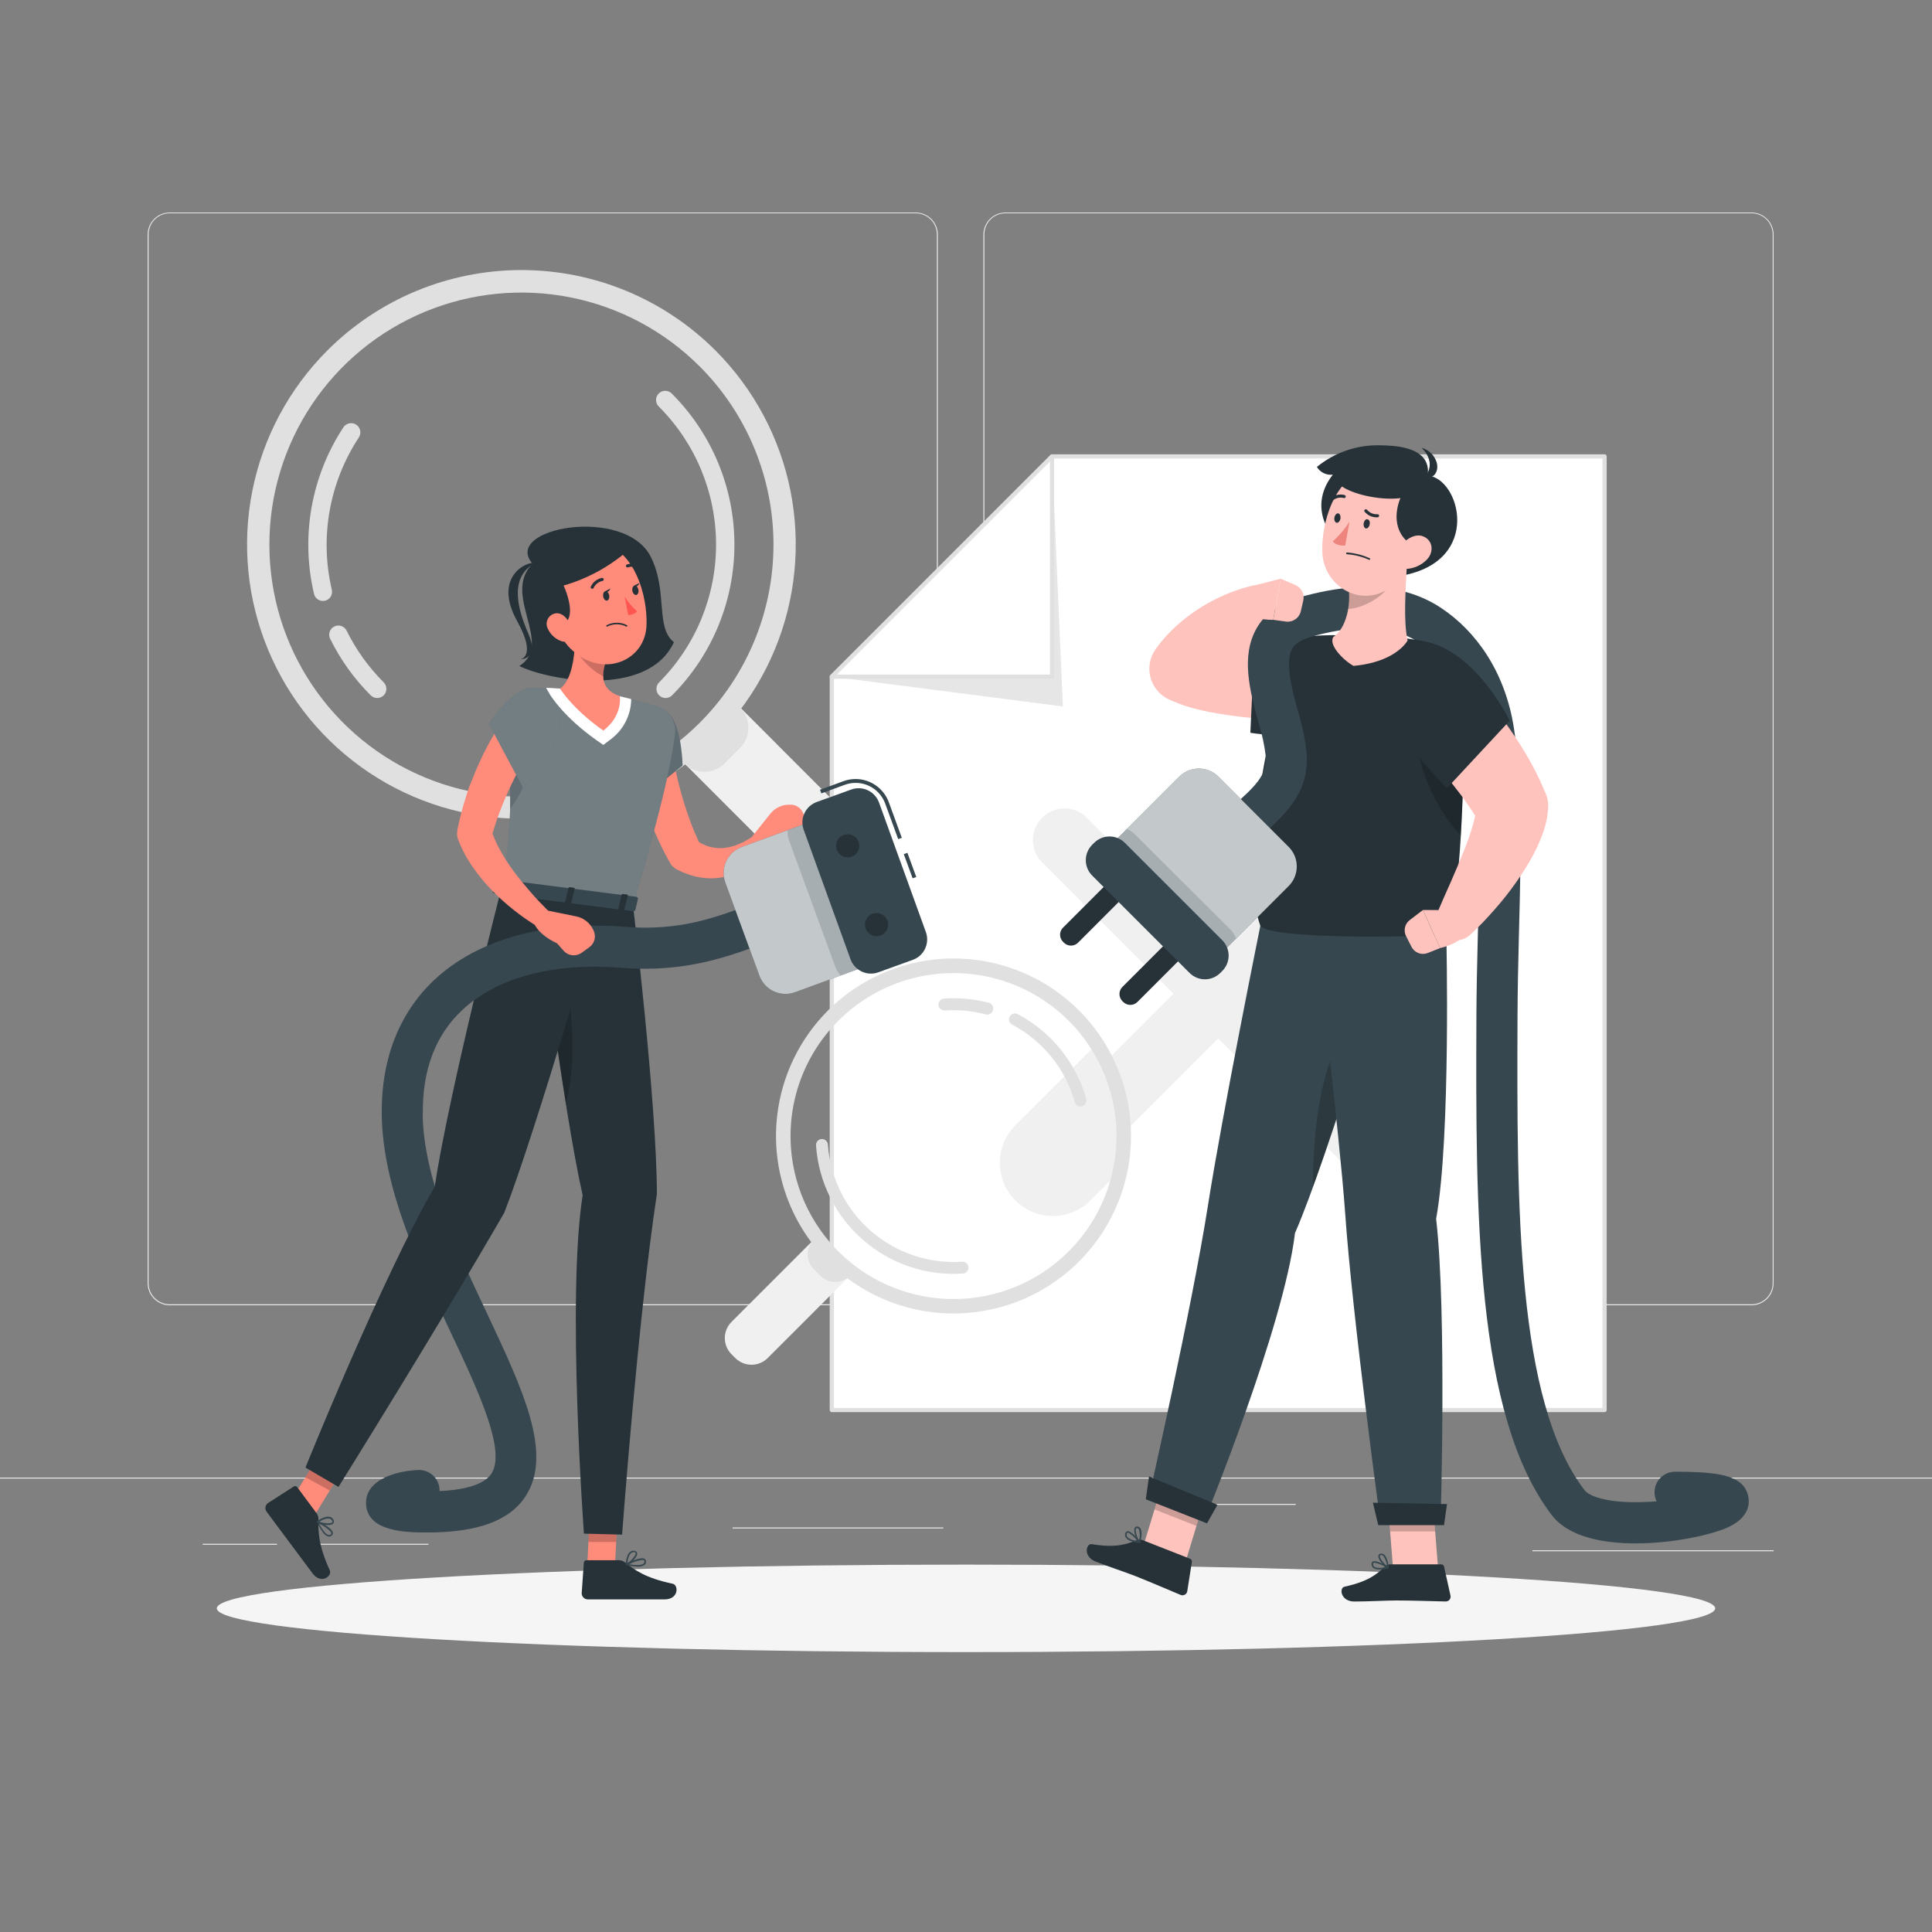 <svg width="350" height="350" viewBox="0 0 350 350" fill="none" xmlns="http://www.w3.org/2000/svg">
<rect x="0" y="0" width="350" height="350" fill="#808080" stroke="none"/>
<path d="M350 267.68H0V267.855H350V267.68Z" fill="#EBEBEB"/>
<path d="M165.9 236.46H30.737C29.678 236.458 28.663 236.036 27.915 235.287C27.167 234.537 26.747 233.522 26.747 232.463V42.462C26.756 41.409 27.18 40.403 27.928 39.661C28.675 38.919 29.684 38.502 30.737 38.5H165.9C166.96 38.5 167.977 38.921 168.726 39.671C169.476 40.42 169.897 41.437 169.897 42.497V232.463C169.897 233.523 169.476 234.54 168.726 235.289C167.977 236.039 166.96 236.46 165.9 236.46ZM30.737 38.64C29.725 38.642 28.754 39.045 28.039 39.762C27.324 40.478 26.922 41.45 26.922 42.462V232.463C26.922 233.475 27.324 234.447 28.039 235.163C28.754 235.88 29.725 236.283 30.737 236.285H165.9C166.913 236.283 167.884 235.88 168.601 235.164C169.317 234.447 169.72 233.476 169.722 232.463V42.462C169.72 41.449 169.317 40.478 168.601 39.761C167.884 39.045 166.913 38.642 165.9 38.64H30.737Z" fill="#EBEBEB"/>
<path d="M317.317 236.46H182.147C181.087 236.458 180.072 236.036 179.323 235.287C178.573 234.538 178.152 233.522 178.15 232.463V42.462C178.161 41.409 178.587 40.402 179.335 39.66C180.083 38.919 181.093 38.502 182.147 38.5H317.317C318.368 38.504 319.376 38.922 320.122 39.663C320.867 40.405 321.291 41.41 321.3 42.462V232.463C321.3 233.521 320.881 234.535 320.134 235.284C319.388 236.034 318.375 236.456 317.317 236.46ZM182.147 38.64C181.134 38.642 180.163 39.045 179.446 39.761C178.73 40.478 178.327 41.449 178.325 42.462V232.463C178.327 233.476 178.73 234.447 179.446 235.164C180.163 235.88 181.134 236.283 182.147 236.285H317.317C318.33 236.283 319.301 235.88 320.017 235.164C320.734 234.447 321.137 233.476 321.139 232.463V42.462C321.137 41.449 320.734 40.478 320.017 39.761C319.301 39.045 318.33 38.642 317.317 38.64H182.147Z" fill="#EBEBEB"/>
<path d="M314.93 274.344H292.831V274.519H314.93V274.344Z" fill="#EBEBEB"/>
<path d="M234.738 272.447H211.351V272.622H234.738V272.447Z" fill="#EBEBEB"/>
<path d="M321.314 280.847H277.613V281.022H321.314V280.847Z" fill="#EBEBEB"/>
<path d="M50.183 279.671H36.722V279.846H50.183V279.671Z" fill="#EBEBEB"/>
<path d="M77.623 279.671H56.42V279.846H77.623V279.671Z" fill="#EBEBEB"/>
<path d="M170.898 276.717H132.706V276.892H170.898V276.717Z" fill="#EBEBEB"/>
<path d="M190.582 82.691L150.696 122.584V255.437H290.689V82.691H190.582Z" fill="white"/>
<path d="M290.689 255.815H150.689C150.589 255.815 150.493 255.775 150.422 255.704C150.351 255.633 150.311 255.537 150.311 255.437V122.584C150.311 122.534 150.321 122.485 150.34 122.439C150.359 122.394 150.388 122.352 150.423 122.318L190.323 82.418C190.395 82.348 190.489 82.308 190.589 82.306H290.689C290.739 82.306 290.788 82.315 290.834 82.334C290.88 82.353 290.921 82.381 290.956 82.416C290.991 82.451 291.019 82.493 291.038 82.539C291.057 82.585 291.067 82.634 291.067 82.684V255.437C291.067 255.486 291.057 255.535 291.038 255.581C291.019 255.627 290.991 255.669 290.956 255.704C290.921 255.739 290.88 255.767 290.834 255.786C290.788 255.805 290.739 255.815 290.689 255.815ZM151.074 255.066H290.311V83.069H190.743L151.074 122.738V255.066Z" fill="#E0E0E0"/>
<path d="M150.696 122.584L192.549 127.981L190.582 82.691L150.696 122.584Z" fill="#E6E6E6"/>
<path d="M150.696 122.584H190.582V82.691L150.696 122.584Z" fill="white"/>
<path d="M190.582 122.955H150.682C150.607 122.955 150.534 122.933 150.472 122.892C150.41 122.851 150.361 122.792 150.332 122.724C150.303 122.656 150.296 122.58 150.311 122.508C150.326 122.435 150.362 122.369 150.416 122.318L190.316 82.418C190.37 82.366 190.437 82.33 190.51 82.316C190.583 82.301 190.659 82.307 190.729 82.334C190.797 82.364 190.855 82.412 190.896 82.475C190.937 82.537 190.959 82.609 190.96 82.684V122.584C190.958 122.683 190.918 122.777 190.847 122.846C190.776 122.916 190.681 122.955 190.582 122.955ZM151.606 122.206H190.211V83.601L151.606 122.206Z" fill="#E0E0E0"/>
<path d="M228.788 180.033L252.588 156.233C253.12 155.702 253.542 155.07 253.829 154.375C254.117 153.681 254.265 152.936 254.265 152.184C254.265 151.432 254.117 150.687 253.829 149.992C253.542 149.298 253.12 148.666 252.588 148.134C252.056 147.603 251.425 147.181 250.73 146.893C250.035 146.605 249.29 146.457 248.538 146.457C247.786 146.457 247.042 146.605 246.347 146.893C245.652 147.181 245.021 147.603 244.489 148.134L220.689 171.934L196.889 148.134C195.815 147.06 194.358 146.457 192.839 146.457C191.321 146.457 189.864 147.06 188.79 148.134C187.716 149.208 187.113 150.665 187.113 152.184C187.113 153.703 187.716 155.159 188.79 156.233L212.59 180.033L188.79 203.833C187.716 204.907 187.113 206.364 187.113 207.883C187.113 209.402 187.716 210.858 188.79 211.932C189.864 213.006 191.321 213.61 192.839 213.61C194.358 213.61 195.815 213.006 196.889 211.932L220.689 188.132L244.489 211.932C245.563 213.006 247.02 213.61 248.538 213.61C250.057 213.61 251.514 213.006 252.588 211.932C253.662 210.858 254.265 209.402 254.265 207.883C254.265 206.364 253.662 204.907 252.588 203.833L228.788 180.033Z" fill="#F0F0F0"/>
<path d="M156.1 160.3C154.757 161.641 152.937 162.395 151.039 162.395C149.141 162.395 147.321 161.641 145.978 160.3L123.011 137.326L133.133 127.204L156.1 150.206C157.433 151.548 158.181 153.362 158.181 155.253C158.181 157.144 157.433 158.959 156.1 160.3Z" fill="#F0F0F0"/>
<path d="M123.008 137.37L133.13 127.248L134.065 128.183C135.035 129.154 135.58 130.469 135.58 131.841C135.58 133.213 135.035 134.529 134.065 135.499L131.259 138.306C130.289 139.276 128.973 139.821 127.601 139.821C126.229 139.821 124.913 139.276 123.943 138.306L123.008 137.37Z" fill="#E0E0E0"/>
<path d="M59.297 63.497C52.351 70.45 47.623 79.306 45.709 88.945C43.796 98.585 44.783 108.575 48.546 117.654C52.309 126.732 58.679 134.492 66.852 139.95C75.023 145.409 84.63 148.323 94.458 148.323C104.286 148.323 113.893 145.409 122.065 139.95C130.237 134.492 136.607 126.732 140.37 117.654C144.133 108.575 145.12 98.585 143.207 88.945C141.293 79.306 136.565 70.45 129.619 63.497C125.003 58.877 119.522 55.212 113.489 52.711C107.456 50.21 100.989 48.923 94.458 48.923C87.927 48.923 81.46 50.21 75.427 52.711C69.394 55.212 63.913 58.877 59.297 63.497ZM126.749 130.949C120.363 137.335 112.227 141.684 103.37 143.446C94.513 145.207 85.332 144.303 76.988 140.847C68.645 137.391 61.514 131.539 56.496 124.03C51.479 116.521 48.801 107.693 48.801 98.662C48.801 89.631 51.479 80.803 56.496 73.294C61.514 65.785 68.645 59.933 76.988 56.477C85.332 53.021 94.513 52.117 103.37 53.878C112.227 55.64 120.363 59.989 126.749 66.374C130.989 70.615 134.353 75.648 136.647 81.188C138.942 86.728 140.123 92.666 140.123 98.662C140.123 104.658 138.942 110.596 136.647 116.136C134.353 121.676 130.989 126.709 126.749 130.949Z" fill="#E0E0E0"/>
<path d="M120.582 126.455C120.253 126.454 119.932 126.356 119.659 126.173C119.385 125.99 119.172 125.73 119.047 125.426C118.921 125.122 118.888 124.788 118.952 124.465C119.016 124.143 119.174 123.846 119.406 123.613C126.011 116.989 129.721 108.016 129.721 98.662C129.721 89.307 126.011 80.334 119.406 73.71C119.236 73.559 119.099 73.375 119.003 73.17C118.907 72.964 118.854 72.741 118.847 72.514C118.841 72.287 118.88 72.061 118.964 71.85C119.048 71.639 119.174 71.447 119.335 71.287C119.495 71.126 119.687 71 119.898 70.916C120.109 70.833 120.335 70.793 120.562 70.799C120.789 70.806 121.012 70.859 121.218 70.955C121.423 71.051 121.607 71.188 121.758 71.358C128.987 78.605 133.047 88.422 133.047 98.658C133.047 108.894 128.987 118.712 121.758 125.958C121.604 126.114 121.421 126.238 121.219 126.324C121.018 126.409 120.801 126.454 120.582 126.455Z" fill="#E0E0E0"/>
<path d="M58.506 108.871C58.131 108.871 57.768 108.745 57.474 108.512C57.181 108.28 56.974 107.955 56.889 107.59C55.678 102.462 55.526 97.142 56.44 91.953C57.355 86.765 59.318 81.817 62.209 77.413C62.452 77.041 62.833 76.782 63.267 76.692C63.702 76.601 64.155 76.687 64.526 76.93C64.897 77.173 65.157 77.554 65.247 77.988C65.338 78.423 65.252 78.876 65.009 79.247C62.362 83.27 60.562 87.791 59.72 92.532C58.877 97.274 59.01 102.138 60.109 106.827C60.161 107.039 60.17 107.26 60.136 107.476C60.102 107.692 60.026 107.899 59.911 108.085C59.797 108.271 59.646 108.433 59.469 108.561C59.291 108.688 59.09 108.78 58.877 108.829C58.755 108.855 58.631 108.869 58.506 108.871Z" fill="#E0E0E0"/>
<path d="M68.334 126.455C67.893 126.454 67.47 126.277 67.158 125.965C64.159 122.978 61.676 119.515 59.808 115.717C59.712 115.521 59.654 115.308 59.64 115.09C59.626 114.872 59.655 114.654 59.725 114.447C59.795 114.24 59.905 114.05 60.049 113.885C60.193 113.721 60.368 113.587 60.564 113.491C60.76 113.394 60.973 113.337 61.191 113.323C61.408 113.309 61.627 113.337 61.834 113.408C62.04 113.478 62.231 113.588 62.395 113.732C62.559 113.876 62.694 114.051 62.79 114.247C64.503 117.715 66.773 120.879 69.51 123.613C69.821 123.925 69.996 124.348 69.996 124.789C69.996 125.23 69.821 125.652 69.51 125.965C69.197 126.275 68.775 126.451 68.334 126.455Z" fill="#E0E0E0"/>
<path d="M147.723 224.283L154.267 230.827L139.071 246.023C138.294 246.8 137.24 247.236 136.141 247.236C135.042 247.236 133.987 246.8 133.21 246.023L132.522 245.335C131.745 244.557 131.309 243.503 131.309 242.404C131.309 241.305 131.745 240.251 132.522 239.474L147.718 224.278L147.723 224.283Z" fill="#F0F0F0"/>
<path d="M147.733 224.298L154.267 230.832L153.955 231.143C153.25 231.848 152.294 232.244 151.297 232.244C150.3 232.244 149.344 231.848 148.639 231.143L147.411 229.916C146.706 229.211 146.31 228.255 146.31 227.258C146.31 226.261 146.706 225.305 147.411 224.6L147.723 224.288L147.733 224.298Z" fill="#E0E0E0"/>
<path d="M199.045 188.79L183.715 204.113C182.013 205.937 181.087 208.35 181.131 210.843C181.174 213.337 182.185 215.716 183.95 217.479C185.714 219.242 188.094 220.25 190.588 220.291C193.082 220.333 195.494 219.403 197.316 217.7L203.518 211.505C204.824 203.642 203.235 195.571 199.045 188.79Z" fill="#F0F0F0"/>
<path d="M204.82 203.574C204.381 197.228 202.07 191.156 198.179 186.123C194.288 181.091 188.993 177.326 182.962 175.304C176.931 173.282 170.436 173.094 164.298 174.763C158.16 176.433 152.655 179.885 148.48 184.684C144.304 189.482 141.645 195.411 140.84 201.72C140.034 208.03 141.118 214.437 143.953 220.131C146.789 225.824 151.25 230.549 156.771 233.707C162.292 236.866 168.626 238.316 174.972 237.874C183.478 237.282 191.4 233.336 196.998 226.904C202.595 220.472 205.408 212.08 204.82 203.574ZM143.283 207.858C142.877 202.032 144.209 196.217 147.108 191.148C150.008 186.079 154.346 181.983 159.573 179.379C164.8 176.776 170.682 175.78 176.475 176.52C182.268 177.259 187.712 179.699 192.117 183.532C196.523 187.365 199.694 192.419 201.227 198.054C202.761 203.689 202.589 209.652 200.734 215.189C198.878 220.727 195.422 225.589 190.803 229.162C186.184 232.735 180.609 234.859 174.783 235.263C166.972 235.805 159.265 233.223 153.358 228.084C147.451 222.944 143.827 215.669 143.283 207.858Z" fill="#E0E0E0"/>
<path d="M156.366 224.637C153.889 222.49 151.86 219.874 150.395 216.941C148.931 214.008 148.06 210.814 147.833 207.543C147.817 207.399 147.83 207.252 147.872 207.113C147.914 206.974 147.984 206.844 148.077 206.733C148.17 206.621 148.285 206.53 148.415 206.463C148.544 206.397 148.686 206.358 148.831 206.348C148.976 206.338 149.122 206.358 149.259 206.406C149.396 206.454 149.523 206.529 149.63 206.627C149.738 206.724 149.824 206.843 149.885 206.975C149.945 207.108 149.978 207.251 149.982 207.396C150.411 213.424 153.211 219.037 157.768 223.005C162.326 226.974 168.27 228.975 174.3 228.571C174.584 228.552 174.864 228.646 175.079 228.833C175.294 229.02 175.425 229.285 175.445 229.569C175.464 229.853 175.37 230.133 175.183 230.348C174.996 230.562 174.731 230.694 174.447 230.713C171.182 230.94 167.904 230.52 164.801 229.478C161.698 228.435 158.832 226.79 156.366 224.637Z" fill="#E0E0E0"/>
<path d="M195.048 200.2C194.888 200.062 194.774 199.879 194.719 199.675C193.876 196.679 192.432 193.886 190.473 191.467C188.515 189.048 186.085 187.054 183.33 185.605C183.089 185.467 182.911 185.24 182.833 184.973C182.755 184.707 182.783 184.42 182.911 184.173C183.039 183.927 183.258 183.739 183.521 183.65C183.785 183.561 184.072 183.576 184.324 183.694C187.339 185.28 190 187.463 192.143 190.11C194.287 192.758 195.868 195.815 196.791 199.094C196.829 199.23 196.84 199.372 196.823 199.513C196.806 199.653 196.762 199.789 196.692 199.912C196.622 200.035 196.529 200.143 196.417 200.229C196.306 200.316 196.178 200.38 196.042 200.417C195.871 200.464 195.691 200.469 195.518 200.431C195.345 200.394 195.184 200.314 195.048 200.2Z" fill="#E0E0E0"/>
<path d="M170.373 182.791C170.159 182.601 170.029 182.335 170.009 182.049C169.99 181.765 170.083 181.486 170.27 181.271C170.456 181.056 170.719 180.923 171.003 180.901C173.733 180.712 176.476 180.969 179.123 181.664C179.261 181.701 179.39 181.764 179.504 181.85C179.617 181.936 179.713 182.044 179.785 182.167C179.856 182.291 179.903 182.427 179.922 182.568C179.942 182.709 179.933 182.853 179.897 182.991C179.86 183.129 179.797 183.258 179.711 183.372C179.625 183.485 179.517 183.58 179.394 183.652C179.27 183.724 179.134 183.771 178.993 183.79C178.852 183.809 178.708 183.801 178.57 183.764C176.154 183.125 173.65 182.889 171.157 183.064C170.87 183.079 170.589 182.981 170.373 182.791Z" fill="#E0E0E0"/>
<path d="M175 299.292C249.958 299.292 310.723 295.745 310.723 291.368C310.723 286.992 249.958 283.444 175 283.444C100.042 283.444 39.277 286.992 39.277 291.368C39.277 295.745 100.042 299.292 175 299.292Z" fill="#F5F5F5"/>
<path d="M96.474 102.116C90.832 107.793 100.422 116.606 94.087 120.652C99.26 123.249 117.39 126.546 122.087 116.333C118.664 113.673 121.044 107.135 117.887 100.856C113.162 91.546 90.832 95.669 96.474 102.116Z" fill="#263238"/>
<path d="M96.985 101.969C95.228 101.675 89.285 104.629 93.709 112.56C97.272 118.972 94.304 119.427 94.304 119.427C94.304 119.427 97.804 119.525 95.704 114.758C93.478 109.669 92.435 104.391 96.985 101.969Z" fill="#263238"/>
<path d="M138.6 152.327C138.384 151.931 138.02 151.636 137.588 151.505C137.156 151.374 136.69 151.418 136.29 151.627L135.877 151.844C135.744 151.914 135.492 152.082 135.289 152.201C135.086 152.32 134.848 152.453 134.624 152.565C134.183 152.788 133.727 152.979 133.259 153.139C132.394 153.453 131.484 153.625 130.564 153.65C129.719 153.66 128.879 153.525 128.079 153.251C127.571 153.063 127.082 152.829 126.616 152.551C126.014 151.221 125.44 149.877 124.95 148.491C124.355 146.874 123.83 145.222 123.368 143.549C122.906 141.876 122.5 140.182 122.164 138.481C121.989 137.634 121.835 136.78 121.695 135.933L121.506 134.666C121.443 134.26 121.387 133.798 121.352 133.476V133.336C121.259 132.408 120.802 131.555 120.08 130.964C119.358 130.373 118.43 130.094 117.502 130.186C116.574 130.279 115.721 130.737 115.13 131.459C114.539 132.181 114.259 133.108 114.352 134.036C114.401 134.631 114.443 135.086 114.506 135.583C114.569 136.08 114.639 136.556 114.709 137.039C114.863 138.005 115.038 138.957 115.234 139.909C115.623 141.801 116.114 143.67 116.704 145.509C116.977 146.433 117.313 147.343 117.628 148.26C117.943 149.177 118.328 150.073 118.727 150.962C119.491 152.759 120.358 154.509 121.324 156.205L121.408 156.359C121.659 156.815 122.036 157.189 122.493 157.437C123.816 158.159 125.246 158.664 126.728 158.935C128.25 159.204 129.811 159.171 131.32 158.837C133.451 158.343 135.408 157.281 136.983 155.764C137.242 155.526 137.487 155.281 137.683 155.022C137.879 154.763 138.117 154.518 138.383 154.154C138.588 153.902 138.718 153.596 138.756 153.272C138.795 152.949 138.74 152.621 138.6 152.327Z" fill="#FF8B7B"/>
<path d="M143.255 145.775H143.052C142.382 145.761 141.718 145.901 141.111 146.186C140.504 146.47 139.97 146.89 139.552 147.413L136.171 151.655V154.553C138.887 155.631 142.331 152.726 142.331 152.726L144.074 152.285C144.661 152.139 145.172 151.78 145.51 151.279C145.847 150.777 145.987 150.168 145.901 149.569L145.649 147.868C145.567 147.291 145.28 146.762 144.841 146.377C144.401 145.993 143.839 145.78 143.255 145.775Z" fill="#FF8B7B"/>
<path d="M121.261 129.416C123.522 131.74 123.662 138.677 123.662 138.677L114.618 145.957C114.618 145.957 110.901 135.667 112.959 132.034C114.702 128.954 118.377 126.455 121.261 129.416Z" fill="#37474F"/>
<g opacity="0.2">
<path d="M121.261 129.416C123.522 131.74 123.662 138.677 123.662 138.677L114.618 145.957C114.618 145.957 110.901 135.667 112.959 132.034C114.702 128.954 118.377 126.455 121.261 129.416Z" fill="white"/>
</g>
<path d="M106.295 285.369L111.293 285.915L111.979 272.335L106.981 271.782L106.295 285.369Z" fill="#FF8B7B"/>
<path d="M112.112 282.653H106.239C106.121 282.649 106.006 282.691 105.918 282.771C105.83 282.851 105.777 282.961 105.77 283.08L105.378 288.631C105.378 288.921 105.491 289.2 105.694 289.408C105.897 289.616 106.173 289.736 106.463 289.744C108.941 289.744 108.969 289.744 112.063 289.744H120.4C122.962 289.744 122.969 287.147 121.863 286.909C116.886 285.859 114.947 284.403 113.19 283.017C112.881 282.779 112.502 282.65 112.112 282.653Z" fill="#263238"/>
<path opacity="0.2" d="M111.979 272.342L111.622 279.342H106.596L106.981 271.789L111.979 272.342Z" fill="black"/>
<path d="M114.674 163.989C114.674 163.989 119 200.2 119 216.3C115.591 238.7 112.7 278.012 112.7 278.012L105.784 277.83C105.784 277.83 102.641 235.018 105.553 216.531C101.822 199.969 97.216 161.749 97.216 161.749L114.674 163.989Z" fill="#263238"/>
<path opacity="0.2" d="M101.339 174.069C100.515 174.432 99.715 174.848 98.945 175.315C99.897 182.462 101.15 191.457 102.48 199.759C104.748 192.927 103.523 177.905 101.339 174.069Z" fill="black"/>
<path d="M52.171 272.762L56.294 275.639L63.406 264.047L59.283 261.17L52.171 272.762Z" fill="#FF8B7B"/>
<path d="M57.337 274.12L53.837 269.409C53.77 269.313 53.669 269.246 53.553 269.224C53.438 269.202 53.319 269.226 53.221 269.29L48.531 272.3C48.297 272.472 48.14 272.73 48.094 273.017C48.049 273.303 48.117 273.597 48.286 273.833C49.749 275.828 49.777 275.842 51.618 278.32C52.759 279.839 55.034 282.898 56.602 285.005C58.17 287.112 60.221 285.516 59.745 284.48C57.645 279.867 57.645 277.48 57.687 275.212C57.694 274.82 57.571 274.436 57.337 274.12Z" fill="#263238"/>
<path opacity="0.2" d="M63.399 264.047L59.738 270.025L55.321 267.617L59.283 261.17L63.399 264.047Z" fill="black"/>
<path d="M77.462 277.62C73.885 277.62 66.437 277.62 66.311 272.356C66.213 268.226 71.323 266.511 75.733 266.301C76.222 266.278 76.71 266.351 77.171 266.516C77.631 266.681 78.054 266.936 78.416 267.265C78.779 267.594 79.072 267.991 79.281 268.433C79.49 268.876 79.609 269.355 79.632 269.843V270.123C84.63 269.885 87.864 268.793 89.047 266.931C91.714 262.731 86.604 251.888 81.669 241.409C75.859 229.082 69.279 215.117 69.153 201.74C69.149 201.251 69.24 200.766 69.423 200.313C69.606 199.859 69.877 199.446 70.219 199.097C70.562 198.748 70.97 198.47 71.42 198.278C71.87 198.087 72.353 197.986 72.842 197.981C73.823 197.983 74.764 198.371 75.461 199.062C76.158 199.752 76.555 200.689 76.566 201.67C76.678 213.416 82.866 226.597 88.368 238.231C94.668 251.657 100.163 263.256 95.298 270.921C92.477 275.429 86.632 277.62 77.462 277.62Z" fill="#37474F"/>
<path d="M109.137 163.276C109.137 163.276 97.195 204.66 91.364 219.667C80.066 239.31 61.32 269.368 61.32 269.368L55.335 265.868C55.335 265.868 69.335 231.147 78.75 214.977C81.277 198.177 90.832 160.896 90.832 160.896L109.137 163.276Z" fill="#263238"/>
<path d="M58.415 277.501C58.653 277.895 59.019 278.194 59.451 278.348C59.578 278.379 59.71 278.373 59.834 278.332C59.958 278.292 60.067 278.217 60.151 278.117C60.209 278.064 60.254 277.997 60.281 277.923C60.307 277.848 60.316 277.769 60.305 277.69C60.221 276.85 58.051 275.758 57.617 275.548C57.592 275.538 57.563 275.537 57.538 275.546C57.512 275.555 57.49 275.573 57.477 275.597C57.46 275.623 57.451 275.654 57.451 275.685C57.451 275.716 57.46 275.746 57.477 275.772C57.734 276.377 58.048 276.956 58.415 277.501ZM59.906 277.501C59.968 277.578 60.009 277.67 60.025 277.767C60.028 277.795 60.025 277.822 60.015 277.848C60.005 277.873 59.99 277.896 59.969 277.914C59.913 277.979 59.84 278.027 59.759 278.054C59.678 278.081 59.591 278.086 59.507 278.068C59.045 277.977 58.436 277.228 57.848 276.045C58.61 276.401 59.306 276.884 59.906 277.473V277.501Z" fill="#37474F"/>
<path d="M57.442 275.8L57.484 275.835C58.184 276.22 60.004 276.535 60.403 275.954C60.47 275.848 60.503 275.723 60.496 275.598C60.49 275.473 60.445 275.353 60.368 275.254C59.668 274.015 57.568 275.471 57.477 275.534C57.456 275.55 57.44 275.572 57.429 275.596C57.418 275.62 57.413 275.647 57.414 275.674C57.411 275.718 57.421 275.761 57.442 275.8ZM60.102 275.394C60.122 275.418 60.141 275.444 60.158 275.471C60.235 275.604 60.249 275.702 60.207 275.758C59.976 276.094 58.632 275.975 57.848 275.667C58.373 275.352 59.598 274.715 60.102 275.394Z" fill="#37474F"/>
<path d="M115.5 283.808C115.959 283.85 116.418 283.734 116.802 283.479C116.9 283.394 116.971 283.284 117.01 283.16C117.048 283.037 117.051 282.905 117.019 282.779C117.009 282.7 116.981 282.625 116.938 282.558C116.894 282.491 116.836 282.435 116.767 282.394C116.067 281.967 113.876 283.052 113.449 283.276C113.425 283.29 113.406 283.311 113.396 283.336C113.386 283.362 113.385 283.39 113.393 283.416C113.404 283.446 113.422 283.472 113.445 283.493C113.468 283.513 113.496 283.528 113.526 283.535C114.173 283.694 114.835 283.785 115.5 283.808ZM116.368 282.597C116.468 282.591 116.567 282.613 116.655 282.66C116.69 282.66 116.725 282.709 116.739 282.793C116.758 282.877 116.753 282.964 116.726 283.046C116.699 283.127 116.65 283.199 116.585 283.255C116.242 283.57 115.276 283.612 113.974 283.381C114.71 282.987 115.508 282.722 116.333 282.597H116.368Z" fill="#37474F"/>
<path d="M113.526 283.57H113.575C114.275 283.248 115.64 281.967 115.416 281.302C115.369 281.192 115.291 281.098 115.192 281.033C115.092 280.967 114.976 280.931 114.856 280.931C113.456 280.77 113.358 283.304 113.351 283.409C113.351 283.437 113.358 283.464 113.372 283.489C113.385 283.513 113.405 283.534 113.428 283.549C113.458 283.566 113.492 283.573 113.526 283.57ZM114.786 281.19H114.884C115.031 281.19 115.122 281.253 115.143 281.323C115.276 281.708 114.38 282.723 113.659 283.164C113.722 282.555 113.946 281.19 114.8 281.19H114.786Z" fill="#37474F"/>
<path d="M90.832 160.93L114.674 163.982C120.05 145.88 121.821 137.137 122.297 132.93C122.423 131.873 122.176 130.805 121.598 129.91C121.02 129.016 120.149 128.351 119.133 128.03C117.733 127.582 115.927 127.05 114.135 126.63C113.526 126.469 112.903 126.322 112.294 126.182C108.725 125.458 105.108 124.99 101.472 124.782C100.933 124.733 100.401 124.705 99.862 124.677C98.805 124.621 97.762 124.607 96.81 124.607C96.096 124.607 95.389 124.755 94.734 125.042C94.08 125.329 93.493 125.75 93.01 126.277C92.528 126.804 92.16 127.425 91.931 128.102C91.702 128.779 91.616 129.496 91.679 130.207C91.868 132.307 92.015 134.26 92.127 136.052C92.393 140.252 92.477 143.612 92.414 146.552C92.271 151.38 91.742 156.188 90.832 160.93Z" fill="#37474F"/>
<g opacity="0.3">
<path d="M90.832 160.93L114.674 163.982C120.05 145.88 121.821 137.137 122.297 132.93C122.423 131.873 122.176 130.805 121.598 129.91C121.02 129.016 120.149 128.351 119.133 128.03C117.733 127.582 115.927 127.05 114.135 126.63C113.526 126.469 112.903 126.322 112.294 126.182C108.725 125.458 105.108 124.99 101.472 124.782C100.933 124.733 100.401 124.705 99.862 124.677C98.805 124.621 97.762 124.607 96.81 124.607C96.096 124.607 95.389 124.755 94.734 125.042C94.08 125.329 93.493 125.75 93.01 126.277C92.528 126.804 92.16 127.425 91.931 128.102C91.702 128.779 91.616 129.496 91.679 130.207C91.868 132.307 92.015 134.26 92.127 136.052C92.393 140.252 92.477 143.612 92.414 146.552C92.271 151.38 91.742 156.188 90.832 160.93Z" fill="white"/>
</g>
<path opacity="0.3" d="M92.4 146.524C95.55 142.45 96.691 137.788 95.669 135.219L92.113 136.017C92.4 140.203 92.477 143.577 92.4 146.524Z" fill="#37474F"/>
<path d="M114.135 126.588C113.519 126.427 112.903 126.28 112.294 126.14C108.722 125.419 105.103 124.951 101.465 124.74C100.926 124.698 100.394 124.67 99.862 124.642L98.931 124.6L99.631 125.825C99.729 125.993 102.109 129.885 108.031 134.071L109.298 134.953L110.516 134.022C111.689 133.18 112.648 132.074 113.314 130.794C113.98 129.513 114.336 128.094 114.352 126.651L114.135 126.588Z" fill="white"/>
<path d="M104.097 117.544C103.873 120.491 103.18 123.494 101.465 124.754C101.465 124.754 103.649 128.387 109.305 132.356C112.847 129.647 112.294 126.14 112.294 126.14C108.528 124.74 108.794 122.129 110.383 117.964L107.443 116.382C107.189 116.103 106.859 115.904 106.493 115.811C106.128 115.717 105.743 115.734 105.386 115.858C105.03 115.981 104.717 116.207 104.488 116.507C104.259 116.807 104.123 117.168 104.097 117.544Z" fill="#FF8B7B"/>
<path opacity="0.2" d="M107.443 116.382C107.205 116.119 106.899 115.927 106.558 115.827C106.217 115.727 105.856 115.723 105.513 115.816C105.17 115.909 104.86 116.094 104.616 116.352C104.373 116.61 104.205 116.931 104.132 117.278C105.249 119.53 107.05 121.37 109.277 122.535C109.357 120.957 109.73 119.407 110.376 117.964L107.443 116.382Z" fill="black"/>
<path d="M99.519 108.304C100.982 113.995 101.479 116.431 104.958 118.804C110.187 122.402 116.858 119.364 117.117 113.358C117.362 107.947 114.933 99.547 108.857 98.343C107.516 98.069 106.127 98.143 104.822 98.558C103.517 98.973 102.341 99.715 101.404 100.714C100.468 101.713 99.803 102.935 99.473 104.263C99.143 105.592 99.159 106.983 99.519 108.304Z" fill="#FF8B7B"/>
<path d="M114.002 99.519C110.575 102.566 106.508 104.807 102.102 106.078C102.102 106.078 106.449 115.325 98.315 112.994C95.956 105.119 98.315 101.031 100.415 99.106C106.883 97.006 111.433 96.306 114.002 99.519Z" fill="#263238"/>
<path d="M99.246 113.911C99.723 114.942 100.589 115.743 101.654 116.137C103.054 116.641 103.887 115.437 103.586 114.037C103.313 112.784 102.249 111.006 100.786 111.097C100.47 111.124 100.165 111.229 99.899 111.402C99.633 111.576 99.414 111.812 99.261 112.091C99.109 112.37 99.028 112.682 99.025 112.999C99.022 113.317 99.098 113.63 99.246 113.911Z" fill="#FF8B7B"/>
<path d="M90.657 159.488L89.306 161.483C89.201 161.637 89.376 161.833 89.649 161.868L114.653 165.074C114.87 165.074 115.059 165.018 115.094 164.885L115.584 162.785C115.584 162.638 115.444 162.491 115.213 162.456L91.063 159.362C90.99 159.345 90.914 159.347 90.843 159.369C90.772 159.392 90.707 159.432 90.657 159.488Z" fill="#37474F"/>
<path d="M93.548 162.603L92.904 162.519C92.778 162.519 92.687 162.421 92.708 162.344L93.366 159.607C93.391 159.561 93.431 159.525 93.479 159.504C93.528 159.484 93.582 159.481 93.632 159.495L94.283 159.579C94.409 159.579 94.5 159.67 94.479 159.754L93.821 162.484C93.8 162.568 93.681 162.617 93.548 162.603Z" fill="#263238"/>
<path d="M112.805 165.067L112.161 164.99C112.035 164.99 111.944 164.892 111.965 164.808L112.623 162.078C112.623 162.001 112.763 161.945 112.889 161.959L113.54 162.043C113.666 162.043 113.757 162.141 113.736 162.218L113.078 164.955C113.057 165.032 112.938 165.088 112.805 165.067Z" fill="#263238"/>
<path d="M103.18 163.835L102.536 163.751C102.403 163.751 102.312 163.66 102.333 163.576L102.991 160.846C102.991 160.762 103.131 160.713 103.264 160.727L103.908 160.811C104.034 160.811 104.125 160.909 104.111 160.986L103.446 163.723C103.432 163.8 103.306 163.849 103.18 163.835Z" fill="#263238"/>
<path d="M109.27 108.059C109.354 108.528 109.676 108.864 109.97 108.801C110.264 108.738 110.453 108.318 110.362 107.849C110.271 107.38 109.949 107.044 109.662 107.107C109.375 107.17 109.2 107.59 109.27 108.059Z" fill="#263238"/>
<path d="M114.562 107.044C114.653 107.513 114.975 107.842 115.262 107.786C115.549 107.73 115.745 107.296 115.654 106.827C115.563 106.358 115.241 106.029 114.954 106.085C114.667 106.141 114.478 106.575 114.562 107.044Z" fill="#263238"/>
<path d="M114.8 106.141L115.864 105.595C115.864 105.595 115.5 106.589 114.8 106.141Z" fill="#263238"/>
<path d="M113.162 108.094C113.788 109.08 114.543 109.977 115.409 110.761C115.204 110.979 114.953 111.149 114.675 111.259C114.397 111.369 114.098 111.416 113.799 111.398L113.162 108.094Z" fill="#FF5652"/>
<path d="M109.858 113.288C109.837 113.313 109.825 113.344 109.824 113.376C109.823 113.408 109.834 113.44 109.853 113.466C109.873 113.491 109.901 113.509 109.933 113.516C109.964 113.524 109.997 113.52 110.026 113.505C110.555 113.236 111.14 113.095 111.734 113.095C112.328 113.095 112.913 113.236 113.442 113.505C113.474 113.523 113.511 113.528 113.546 113.519C113.582 113.51 113.612 113.488 113.631 113.456C113.65 113.424 113.656 113.386 113.649 113.35C113.641 113.314 113.62 113.282 113.589 113.26C113.018 112.968 112.386 112.815 111.745 112.815C111.103 112.815 110.471 112.968 109.9 113.26C109.9 113.26 109.9 113.274 109.858 113.288Z" fill="#263238"/>
<path d="M107.443 106.617C107.486 106.59 107.52 106.551 107.541 106.505C107.687 106.186 107.906 105.906 108.181 105.688C108.456 105.47 108.779 105.321 109.123 105.252C109.16 105.248 109.196 105.236 109.228 105.218C109.26 105.199 109.289 105.175 109.312 105.146C109.334 105.116 109.351 105.083 109.361 105.047C109.371 105.011 109.373 104.974 109.368 104.937C109.365 104.9 109.354 104.865 109.336 104.832C109.319 104.8 109.295 104.772 109.266 104.749C109.237 104.726 109.204 104.709 109.169 104.699C109.134 104.69 109.097 104.687 109.06 104.692C108.623 104.774 108.211 104.958 107.859 105.231C107.507 105.504 107.225 105.857 107.037 106.26C107.01 106.315 107.002 106.378 107.014 106.438C107.026 106.498 107.057 106.553 107.103 106.594C107.15 106.634 107.208 106.659 107.269 106.663C107.331 106.667 107.392 106.651 107.443 106.617Z" fill="#263238"/>
<path d="M116.137 103.068L116.172 103.033C116.193 103.002 116.209 102.968 116.217 102.932C116.225 102.896 116.225 102.859 116.219 102.822C116.212 102.786 116.199 102.751 116.179 102.72C116.159 102.689 116.133 102.662 116.102 102.641C115.74 102.381 115.322 102.211 114.881 102.145C114.44 102.079 113.99 102.12 113.568 102.263C113.501 102.292 113.447 102.346 113.418 102.414C113.39 102.482 113.388 102.558 113.414 102.627C113.442 102.695 113.496 102.75 113.564 102.779C113.632 102.808 113.709 102.808 113.778 102.781C114.113 102.671 114.47 102.643 114.818 102.699C115.166 102.755 115.496 102.893 115.78 103.103C115.834 103.141 115.9 103.159 115.965 103.152C116.031 103.146 116.092 103.116 116.137 103.068Z" fill="#263238"/>
<path d="M109.529 107.156L110.593 106.617C110.593 106.617 110.18 107.604 109.529 107.156Z" fill="#263238"/>
<path d="M72.877 205.429C71.895 205.429 70.953 205.042 70.256 204.351C69.559 203.66 69.162 202.722 69.153 201.74C69.055 191.8 72.366 183.407 78.729 177.471C86.562 170.163 98.777 166.768 113.141 167.902C123.214 168.7 129.675 166.25 137.151 163.401C138.383 162.939 139.622 162.463 140.896 162.001C141.824 161.663 142.849 161.708 143.744 162.125C144.639 162.543 145.332 163.299 145.67 164.227C146.008 165.155 145.963 166.18 145.546 167.075C145.128 167.97 144.372 168.663 143.444 169.001C142.205 169.449 141.001 169.911 139.804 170.366C132.181 173.264 124.306 176.253 112.553 175.329C100.303 174.356 90.097 177.051 83.811 182.917C78.911 187.453 76.524 193.76 76.601 201.67C76.606 202.159 76.514 202.644 76.331 203.098C76.148 203.551 75.878 203.965 75.535 204.314C75.192 204.663 74.784 204.941 74.335 205.132C73.884 205.324 73.401 205.424 72.912 205.429H72.877Z" fill="#37474F"/>
<path d="M159.002 174.259L144.022 179.746C142.772 180.204 141.392 180.147 140.184 179.587C138.977 179.027 138.041 178.01 137.583 176.76L131.397 159.875C130.939 158.625 130.997 157.244 131.557 156.037C132.117 154.829 133.133 153.893 134.383 153.435L149.363 147.948L158.994 174.239L159.002 174.259Z" fill="#37474F"/>
<path opacity="0.7" d="M159.002 174.259L144.022 179.746C142.772 180.204 141.392 180.147 140.184 179.587C138.977 179.027 138.041 178.01 137.583 176.76L131.397 159.875C130.939 158.625 130.997 157.244 131.557 156.037C132.117 154.829 133.133 153.893 134.383 153.435L149.363 147.948L158.994 174.239L159.002 174.259Z" fill="white"/>
<path opacity="0.2" d="M142.688 150.388L149.373 147.945L159.005 174.251L152.32 176.701C151.875 176.271 151.535 175.744 151.326 175.161L142.926 152.208C142.706 151.628 142.625 151.005 142.688 150.388Z" fill="#37474F"/>
<path d="M164.385 154.497L163.728 154.738L165.332 159.116L165.989 158.875L164.385 154.497Z" fill="#37474F"/>
<path d="M162.715 152.012L160.356 145.558C159.952 144.464 159.221 143.519 158.264 142.852C157.307 142.185 156.168 141.827 155.001 141.827C154.337 141.825 153.678 141.941 153.055 142.17L148.799 143.731L148.554 143.073L152.817 141.512C153.517 141.256 154.256 141.125 155.001 141.127C156.312 141.13 157.591 141.534 158.666 142.285C159.741 143.036 160.56 144.097 161.014 145.327L163.373 151.781L162.715 152.012Z" fill="#37474F"/>
<path d="M159.118 176.144L165.369 173.883C167.411 173.145 168.468 170.89 167.729 168.848L159.245 145.39C158.506 143.348 156.251 142.291 154.209 143.03L147.958 145.291C145.916 146.03 144.859 148.284 145.598 150.326L154.082 173.784C154.821 175.826 157.076 176.883 159.118 176.144Z" fill="#37474F"/>
<path d="M155.54 152.509C155.683 152.899 155.706 153.323 155.608 153.727C155.51 154.13 155.294 154.496 154.988 154.777C154.682 155.058 154.299 155.242 153.888 155.305C153.478 155.369 153.057 155.309 152.681 155.133C152.304 154.958 151.988 154.674 151.772 154.319C151.557 153.964 151.451 153.552 151.47 153.137C151.488 152.722 151.629 152.322 151.875 151.987C152.121 151.652 152.461 151.397 152.852 151.256C153.375 151.066 153.951 151.092 154.455 151.327C154.959 151.561 155.349 151.987 155.54 152.509Z" fill="#263238"/>
<path d="M160.769 166.782C160.911 167.172 160.935 167.596 160.836 167.999C160.738 168.403 160.522 168.768 160.216 169.049C159.91 169.329 159.528 169.513 159.117 169.577C158.707 169.64 158.287 169.581 157.911 169.406C157.534 169.231 157.218 168.948 157.002 168.593C156.786 168.238 156.68 167.828 156.698 167.413C156.715 166.998 156.855 166.598 157.1 166.262C157.345 165.927 157.684 165.672 158.074 165.529C158.333 165.434 158.609 165.392 158.885 165.403C159.16 165.415 159.431 165.481 159.681 165.597C159.932 165.713 160.157 165.878 160.343 166.081C160.53 166.285 160.675 166.523 160.769 166.782Z" fill="#263238"/>
<path d="M99.4 165.095L99.344 165.032C98.252 163.94 97.097 162.75 96.054 161.532C95.011 160.314 93.989 159.096 93.058 157.836C92.145 156.607 91.315 155.319 90.573 153.979C90.042 153.021 89.59 152.022 89.222 150.99C89.642 149.59 90.09 148.19 90.622 146.846C91.231 145.229 91.917 143.64 92.666 142.072C93.415 140.504 94.213 138.964 95.074 137.459C95.494 136.703 95.935 135.954 96.39 135.219L97.09 134.141C97.307 133.791 97.566 133.441 97.748 133.14L97.825 133.028C98.323 132.27 98.506 131.348 98.337 130.457C98.168 129.565 97.66 128.774 96.919 128.251C96.179 127.727 95.264 127.511 94.367 127.649C93.47 127.787 92.662 128.267 92.113 128.989C91.763 129.465 91.497 129.843 91.217 130.256C90.937 130.669 90.685 131.082 90.419 131.495C89.908 132.321 89.411 133.154 88.935 134.001C87.988 135.691 87.131 137.43 86.366 139.209C85.974 140.091 85.666 140.994 85.267 141.897C84.868 142.8 84.602 143.717 84.322 144.655C83.728 146.514 83.24 148.405 82.859 150.318V150.479C82.751 150.99 82.787 151.521 82.964 152.012C83.642 153.807 84.543 155.51 85.645 157.08C86.683 158.571 87.839 159.976 89.103 161.28C90.334 162.537 91.641 163.718 93.016 164.815C94.391 165.911 95.833 166.919 97.335 167.832C97.7 168.046 98.13 168.119 98.544 168.038C98.959 167.957 99.33 167.727 99.588 167.392C99.845 167.057 99.972 166.64 99.944 166.218C99.916 165.797 99.735 165.4 99.435 165.102L99.4 165.095Z" fill="#FF8B7B"/>
<path d="M107.534 168.574L107.443 168.392C107.153 167.785 106.725 167.254 106.194 166.841C105.663 166.428 105.044 166.144 104.384 166.012L99.071 164.934L96.474 166.229C96.754 169.141 100.912 170.884 100.912 170.884L102.095 172.235C102.494 172.688 103.046 172.977 103.645 173.048C104.245 173.119 104.849 172.967 105.343 172.62L106.743 171.619C107.214 171.286 107.551 170.798 107.696 170.241C107.841 169.683 107.784 169.093 107.534 168.574Z" fill="#FF8B7B"/>
<path d="M94.633 125.055C91.686 126.406 88.55 131.082 88.55 131.082L94.85 142.877C94.85 142.877 102.011 134.624 101.409 130.494C100.919 126.987 98.385 123.333 94.633 125.055Z" fill="#37474F"/>
<g opacity="0.3">
<path d="M94.633 125.055C91.686 126.406 88.55 131.082 88.55 131.082L94.85 142.877C94.85 142.877 102.011 134.624 101.409 130.494C100.919 126.987 98.385 123.333 94.633 125.055Z" fill="white"/>
</g>
<path d="M296.303 279.601C290.136 279.601 284.074 278.334 281.134 274.498C267.218 256.298 267.344 219.688 267.463 184.261C267.533 165.186 269.038 147.161 266.917 133.161C265.671 124.908 261.317 119.245 256.921 116.319C250.397 112.007 241.437 114.324 237.608 115.311C237.131 115.444 236.632 115.481 236.141 115.419C235.65 115.357 235.175 115.198 234.746 114.951C234.317 114.704 233.942 114.373 233.642 113.979C233.342 113.585 233.124 113.135 233 112.656C232.876 112.176 232.849 111.677 232.921 111.187C232.992 110.697 233.161 110.226 233.417 109.802C233.672 109.378 234.01 109.009 234.41 108.717C234.81 108.425 235.264 108.215 235.746 108.101C240.527 106.862 251.741 103.971 261.023 110.103C267.288 114.24 272.706 121.625 274.281 132.048C276.486 146.608 274.981 164.899 274.911 184.261C274.792 218.442 274.673 253.785 287.049 269.948C288.05 271.25 291.949 272.419 298.424 272.083C298.998 272.083 299.558 272.02 300.111 271.971C299.86 271.464 299.731 270.906 299.733 270.34C299.733 269.352 300.125 268.405 300.824 267.707C301.522 267.008 302.469 266.616 303.457 266.616C311.598 266.616 315.882 267.316 316.708 271.04C316.946 272.111 317.072 274.799 313.138 276.64C310.198 278.019 303.184 279.601 296.303 279.601Z" fill="#37474F"/>
<path d="M214.809 282.814L207.214 279.825L211.218 266.658L218.82 269.64L214.809 282.814Z" fill="#FFC3BD"/>
<path d="M207.032 279.021L215.6 282.381C215.708 282.425 215.799 282.504 215.857 282.605C215.916 282.707 215.938 282.825 215.922 282.941L215.082 288.275C215.06 288.403 215.01 288.526 214.934 288.633C214.859 288.74 214.76 288.828 214.646 288.892C214.532 288.956 214.405 288.993 214.274 289.001C214.144 289.01 214.013 288.988 213.892 288.94C211.743 288.051 208.376 286.581 205.653 285.51C203.98 284.852 200.795 283.802 198.478 282.892C196.161 281.982 196.763 279.574 197.778 279.742C202.391 280.484 204.155 279.693 205.996 279.007C206.33 278.879 206.701 278.884 207.032 279.021Z" fill="#263238"/>
<path opacity="0.2" d="M218.82 269.647L211.218 266.658L209.153 273.448L216.755 276.437L218.82 269.647Z" fill="black"/>
<path d="M228.319 167.728C228.319 167.728 221.445 201.706 218.82 218.464C215.866 237.245 208.061 271.552 208.061 271.552L218.162 275.521C218.162 275.521 232.589 240.395 234.598 223.385C240.653 209.56 252.693 168.876 252.693 168.876L228.319 167.728Z" fill="#37474F"/>
<path d="M207.571 271.608L218.659 275.969L220.556 272.609L208.159 267.471L207.571 271.608Z" fill="#263238"/>
<path d="M204.855 279.167C204.468 279.047 204.133 278.8 203.903 278.467C203.839 278.344 203.806 278.207 203.806 278.068C203.806 277.929 203.839 277.792 203.903 277.669C203.931 277.593 203.981 277.527 204.045 277.477C204.109 277.428 204.186 277.397 204.267 277.389C205.002 277.312 206.367 279.104 206.5 279.314C206.515 279.337 206.523 279.364 206.523 279.391C206.523 279.419 206.515 279.445 206.5 279.468C206.485 279.491 206.464 279.509 206.439 279.521C206.415 279.532 206.387 279.535 206.36 279.531C205.847 279.465 205.342 279.343 204.855 279.167ZM204.484 277.704C204.428 277.676 204.365 277.664 204.302 277.669C204.26 277.669 204.211 277.669 204.162 277.788C204.115 277.872 204.091 277.966 204.091 278.061C204.091 278.157 204.115 278.251 204.162 278.334C204.365 278.705 205.065 279.034 206.08 279.202C205.654 278.601 205.111 278.092 204.484 277.704Z" fill="#37474F"/>
<path d="M206.346 279.524C206.323 279.516 206.304 279.502 206.29 279.482C205.842 278.95 205.212 277.305 205.59 276.738C205.648 276.65 205.735 276.585 205.836 276.553C205.936 276.521 206.045 276.525 206.143 276.563C206.247 276.589 206.344 276.637 206.429 276.704C206.513 276.77 206.583 276.853 206.633 276.948C207.067 277.725 206.577 279.363 206.556 279.433C206.548 279.458 206.533 279.48 206.513 279.497C206.494 279.514 206.47 279.526 206.444 279.531C206.428 279.538 206.411 279.542 206.394 279.541C206.377 279.539 206.36 279.534 206.346 279.524ZM206.108 276.85H206.052C205.87 276.808 205.828 276.85 205.807 276.913C205.597 277.249 205.94 278.439 206.339 279.09C206.539 278.442 206.539 277.75 206.339 277.102C206.295 276.993 206.213 276.903 206.108 276.85Z" fill="#37474F"/>
<path opacity="0.2" d="M243.138 188.3C239.33 193.018 237.825 205.044 237.839 215.068C240.408 207.991 243.355 199.003 245.945 190.841L243.138 188.3Z" fill="black"/>
<path d="M260.519 284.081H252.357L251.272 270.361H259.434L260.519 284.081Z" fill="#FFC3BD"/>
<path d="M251.895 283.396H261.1C261.218 283.395 261.333 283.435 261.424 283.509C261.516 283.583 261.58 283.686 261.604 283.802L262.773 289.066C262.8 289.194 262.798 289.327 262.767 289.455C262.736 289.582 262.677 289.701 262.593 289.803C262.51 289.904 262.405 289.986 262.286 290.041C262.166 290.097 262.036 290.124 261.905 290.123C259.581 290.081 255.92 289.941 252.994 289.941C251.188 289.941 247.842 290.13 245.357 290.13C242.872 290.13 242.557 287.673 243.558 287.449C248.129 286.448 249.487 285.076 250.943 283.76C251.205 283.526 251.544 283.397 251.895 283.396Z" fill="#263238"/>
<path opacity="0.2" d="M259.434 270.361H251.265L251.832 277.438H260.001L259.434 270.361Z" fill="black"/>
<path d="M238.203 168.154C238.203 168.154 242.725 206.017 243.677 219.646C245 238.616 250.117 276.066 250.117 276.066H260.967C260.967 276.066 262.129 237.818 260.169 220.801C262.871 205.954 262.017 169.295 262.017 169.295L238.203 168.154Z" fill="#37474F"/>
<path d="M249.683 276.297H261.597L262.136 272.482L248.717 272.23L249.683 276.297Z" fill="#263238"/>
<path d="M249.9 284.326C249.497 284.357 249.095 284.251 248.759 284.025C248.655 283.934 248.574 283.819 248.522 283.69C248.471 283.561 248.452 283.421 248.465 283.283C248.465 283.201 248.488 283.12 248.531 283.049C248.574 282.979 248.636 282.922 248.71 282.884C249.368 282.548 251.279 283.724 251.51 283.857C251.534 283.871 251.554 283.892 251.566 283.917C251.579 283.942 251.584 283.97 251.58 283.997C251.574 284.025 251.56 284.051 251.54 284.072C251.521 284.093 251.496 284.108 251.468 284.116C250.955 284.245 250.429 284.316 249.9 284.326ZM249.018 283.101C248.955 283.097 248.893 283.109 248.836 283.136C248.801 283.136 248.759 283.192 248.752 283.297C248.737 283.392 248.747 283.488 248.78 283.577C248.813 283.667 248.869 283.746 248.941 283.808C249.263 284.081 250.04 284.116 251.041 283.913C250.432 283.517 249.752 283.241 249.039 283.101H249.018Z" fill="#37474F"/>
<path d="M251.44 284.117H251.37C250.761 283.781 249.571 282.486 249.697 281.821C249.718 281.718 249.774 281.625 249.856 281.559C249.938 281.492 250.04 281.456 250.145 281.457C250.251 281.442 250.359 281.449 250.461 281.48C250.564 281.51 250.659 281.562 250.74 281.632C251.44 282.199 251.573 283.907 251.58 283.977C251.581 284.002 251.576 284.028 251.565 284.051C251.554 284.074 251.538 284.094 251.517 284.11C251.492 284.118 251.466 284.121 251.44 284.117ZM250.243 281.716H250.18C249.998 281.716 249.984 281.828 249.977 281.863C249.9 282.248 250.677 283.263 251.265 283.697C251.222 283.02 250.979 282.372 250.565 281.835C250.474 281.76 250.361 281.718 250.243 281.716Z" fill="#37474F"/>
<path d="M241.948 115.942L235.41 115.858C233.212 115.858 231.028 115.788 228.865 115.753C228.207 115.753 227.563 115.711 226.912 115.683C226.954 115.683 226.982 115.606 227.017 115.571C227.479 115.081 227.941 114.577 228.417 114.094C228.655 113.842 228.888 113.597 229.117 113.359C229.334 113.121 229.614 112.855 229.761 112.659L230.356 111.903C230.825 111.304 231.094 110.574 231.124 109.814C231.154 109.054 230.945 108.305 230.525 107.671C230.105 107.037 229.496 106.552 228.785 106.284C228.073 106.015 227.296 105.978 226.562 106.177L225.267 106.527C224.868 106.646 224.469 106.779 224.07 106.912C223.286 107.185 222.516 107.486 221.753 107.815C220.215 108.493 218.73 109.284 217.308 110.181C215.835 111.122 214.442 112.182 213.143 113.352C211.768 114.602 210.522 115.988 209.426 117.489C209.149 117.863 208.914 118.267 208.726 118.693C208.076 120.183 208.044 121.87 208.637 123.383C209.23 124.897 210.4 126.112 211.89 126.764L212.527 127.044C213.965 127.662 215.455 128.154 216.979 128.514C218.309 128.857 219.569 129.081 220.808 129.291C222.047 129.501 223.258 129.669 224.462 129.816C225.666 129.963 226.856 130.075 228.046 130.173C230.419 130.383 232.771 130.488 235.116 130.558C237.461 130.628 239.757 130.628 242.193 130.516C244.092 130.435 245.885 129.615 247.189 128.232C248.493 126.848 249.206 125.01 249.175 123.109C249.144 121.208 248.372 119.394 247.023 118.054C245.675 116.714 243.856 115.954 241.955 115.935L241.948 115.942Z" fill="#FFC3BD"/>
<path d="M245.756 128.717C240.107 135.157 226.513 132.749 226.513 132.749L227.262 116.705C231.922 115.679 236.673 115.128 241.444 115.06C249.424 115.046 250.278 123.551 245.756 128.717Z" fill="#263238"/>
<path d="M230.678 123.781C230.342 126.371 229.978 129.857 229.761 134.547C226.814 149.457 225.715 160.02 228.319 167.727C230.377 170.268 257.194 169.778 262.017 169.288C264.817 162.358 265.111 142.464 265.44 125.741C265.481 123.437 264.696 121.194 263.225 119.419C261.755 117.644 259.697 116.455 257.425 116.067C251.39 114.997 245.234 114.79 239.141 115.451C237.003 115.694 235.007 116.647 233.473 118.157C231.939 119.667 230.955 121.647 230.678 123.781Z" fill="#263238"/>
<path opacity="0.2" d="M256.697 133.959C256.788 139.055 260.484 147.196 264.642 151.326C264.894 147.021 265.055 142.352 265.181 137.641L256.697 133.959Z" fill="black"/>
<path d="M280.063 143.864L279.825 143.304C278.846 140.969 277.702 138.707 276.402 136.535C275.156 134.435 273.812 132.454 272.419 130.543C271.026 128.632 269.549 126.805 268.037 125.027C267.267 124.145 266.504 123.263 265.699 122.409L264.488 121.135L263.2 119.833C261.851 118.501 260.036 117.747 258.14 117.73C256.244 117.713 254.416 118.435 253.043 119.743C251.671 121.051 250.861 122.842 250.787 124.737C250.712 126.631 251.378 128.48 252.644 129.892L252.854 130.123L256.963 134.694C258.363 136.248 259.7 137.83 261.03 139.405C261.674 140.196 262.339 140.987 262.941 141.792C263.543 142.597 264.18 143.374 264.782 144.172C265.65 145.383 266.49 146.587 267.239 147.77C267.124 148.368 266.979 148.959 266.805 149.541C266.302 151.237 265.711 152.905 265.034 154.539C264.334 156.268 263.592 158.039 262.822 159.782C262.052 161.525 261.226 163.345 260.491 165.095L260.421 165.249C260.098 166.023 260.049 166.883 260.282 167.688C260.515 168.494 261.015 169.195 261.701 169.677C262.386 170.16 263.216 170.394 264.052 170.341C264.888 170.288 265.682 169.951 266.301 169.386C267.845 167.955 269.31 166.441 270.69 164.85C272.09 163.278 273.404 161.621 274.631 159.88C275.254 159.005 275.849 158.095 276.437 157.15C277.048 156.189 277.606 155.196 278.11 154.175C278.677 153.062 279.168 151.911 279.58 150.731C280.117 149.221 280.419 147.637 280.476 146.034C280.494 145.29 280.353 144.55 280.063 143.864Z" fill="#FFC3BD"/>
<path d="M257.901 116.158C267.344 117.775 273.497 130.557 273.497 130.557L262.115 142.8C262.115 142.8 255.556 136.122 251.615 129.934C247.366 123.2 251.139 115.01 257.901 116.158Z" fill="#263238"/>
<path d="M240.653 96.005C239.071 93.352 238.553 89.705 241.451 85.988C240.886 86.059 240.313 85.964 239.801 85.716C239.289 85.467 238.861 85.076 238.567 84.588C241.74 81.992 245.73 80.603 249.83 80.668C258.3 80.668 258.93 83.937 258.643 86.17C264.439 86.541 268.667 101.612 253.974 104.279C245.567 95.424 240.653 96.005 240.653 96.005Z" fill="#263238"/>
<path d="M258.111 86.443C258.111 86.443 260.47 84.035 257.537 81.123C258.194 81.303 258.794 81.651 259.277 82.132C259.761 82.613 260.111 83.21 260.295 83.867C260.708 85.561 259.567 86.919 258.111 86.443Z" fill="#263238"/>
<path d="M254.863 102.438C254.639 107.079 254.219 112.357 254.996 116.06C253.792 117.957 250.712 120.141 245.196 120.631C243.236 119.518 240.646 116.795 241.549 115.395C243.894 113.89 244.888 109.333 244.216 105.924L254.863 102.438Z" fill="#FFC3BD"/>
<path opacity="0.2" d="M252.175 103.313L244.202 105.924C244.473 107.376 244.485 108.865 244.237 110.32C246.617 110.243 249.914 108.451 251.153 106.771C251.557 106.299 251.856 105.747 252.032 105.151C252.208 104.556 252.257 103.929 252.175 103.313Z" fill="black"/>
<path d="M257.187 95.089C255.71 100.78 255.136 104.189 251.65 106.576C246.407 110.167 239.813 106.142 239.554 100.129C239.33 94.711 241.78 86.311 247.87 85.114C249.211 84.845 250.598 84.923 251.901 85.341C253.203 85.76 254.376 86.504 255.31 87.503C256.243 88.503 256.906 89.724 257.234 91.052C257.563 92.38 257.547 93.769 257.187 95.089Z" fill="#FFC3BD"/>
<path d="M256.011 86.94C253.512 88.718 250.411 96.25 256.711 99.274C262.367 94.304 260.904 86.94 256.011 86.94Z" fill="#263238"/>
<path d="M257.453 87.843C258.524 82.887 246.015 80.325 242.053 86.114C240.709 89.6 256.697 92.68 257.453 87.843Z" fill="#263238"/>
<path d="M248.122 101.129C246.822 100.541 245.429 100.188 244.006 100.086C243.986 100.086 243.966 100.09 243.948 100.098C243.93 100.106 243.913 100.117 243.9 100.131C243.886 100.146 243.875 100.163 243.868 100.182C243.861 100.2 243.858 100.22 243.859 100.24C243.867 100.285 243.89 100.326 243.924 100.357C243.959 100.387 244.002 100.405 244.048 100.408C245.412 100.507 246.748 100.843 247.996 101.402C248.035 101.419 248.08 101.421 248.12 101.406C248.16 101.392 248.193 101.363 248.213 101.325C248.221 101.306 248.225 101.286 248.224 101.266C248.224 101.245 248.219 101.225 248.21 101.207C248.202 101.189 248.19 101.172 248.174 101.159C248.159 101.145 248.141 101.135 248.122 101.129Z" fill="#263238"/>
<path d="M258.552 101.311C257.538 102.388 256.139 103.019 254.66 103.068C252.7 103.11 252.203 101.241 253.148 99.645C254.002 98.245 256.046 96.453 257.824 97.167C259.602 97.881 259.784 99.974 258.552 101.311Z" fill="#FFC3BD"/>
<path d="M248.136 94.99C248.045 95.459 247.723 95.795 247.436 95.732C247.149 95.669 246.96 95.242 247.051 94.773C247.142 94.304 247.464 93.975 247.751 94.073C248.038 94.171 248.227 94.5 248.136 94.99Z" fill="#263238"/>
<path d="M242.837 93.961C242.746 94.43 242.424 94.759 242.137 94.703C241.85 94.647 241.654 94.213 241.745 93.744C241.836 93.275 242.158 92.939 242.445 93.002C242.732 93.065 242.9 93.492 242.837 93.961Z" fill="#263238"/>
<path d="M244.475 94.5C243.635 95.825 242.618 97.028 241.451 98.077C242.151 99.008 243.698 98.826 243.698 98.826L244.475 94.5Z" fill="#ED847E"/>
<path d="M247.373 92.267C247.423 92.256 247.475 92.258 247.524 92.272C247.573 92.287 247.617 92.314 247.653 92.351C247.878 92.622 248.164 92.837 248.487 92.977C248.811 93.117 249.163 93.178 249.515 93.156C249.589 93.146 249.664 93.165 249.724 93.209C249.784 93.254 249.825 93.32 249.837 93.394C249.843 93.43 249.841 93.467 249.832 93.503C249.824 93.539 249.807 93.573 249.785 93.602C249.763 93.632 249.735 93.656 249.703 93.674C249.671 93.693 249.636 93.704 249.599 93.709C249.154 93.745 248.708 93.674 248.296 93.502C247.885 93.33 247.52 93.063 247.233 92.722C247.207 92.696 247.186 92.666 247.171 92.632C247.157 92.599 247.15 92.562 247.15 92.526C247.15 92.489 247.157 92.453 247.171 92.419C247.186 92.386 247.207 92.355 247.233 92.33C247.274 92.299 247.322 92.277 247.373 92.267Z" fill="#263238"/>
<path d="M241.199 90.713C241.141 90.701 241.089 90.669 241.052 90.622C241.028 90.593 241.011 90.559 241.001 90.523C240.99 90.487 240.988 90.45 240.992 90.412C240.997 90.375 241.009 90.339 241.027 90.307C241.046 90.274 241.071 90.246 241.101 90.223C241.445 89.941 241.851 89.746 242.285 89.652C242.72 89.558 243.171 89.569 243.6 89.684C243.671 89.708 243.73 89.759 243.764 89.826C243.798 89.892 243.804 89.97 243.782 90.041C243.754 90.109 243.702 90.164 243.637 90.196C243.571 90.228 243.496 90.235 243.425 90.216C243.083 90.129 242.725 90.124 242.381 90.202C242.036 90.28 241.715 90.438 241.444 90.664C241.411 90.694 241.371 90.714 241.328 90.722C241.285 90.731 241.24 90.728 241.199 90.713Z" fill="#263238"/>
<path d="M263.795 164.893L257.782 164.851L260.89 171.753C260.89 171.753 266.021 170.654 265.741 167.868L263.795 164.893Z" fill="#FFC3BD"/>
<path d="M254.723 169.59L255.71 171.536C255.975 172.054 256.425 172.454 256.97 172.659C257.515 172.863 258.116 172.857 258.657 172.642L260.89 171.753L257.782 164.851L255.395 166.671C254.958 167.001 254.651 167.474 254.528 168.008C254.405 168.542 254.474 169.102 254.723 169.59Z" fill="#FFC3BD"/>
<path d="M218.022 159.811C217.295 159.803 216.587 159.584 215.984 159.179C215.38 158.775 214.908 158.203 214.625 157.534C214.341 156.865 214.26 156.128 214.389 155.413C214.519 154.699 214.855 154.037 215.355 153.511C218.029 150.753 220.444 148.611 222.572 146.742C227.71 142.213 229.481 140.442 229.313 137.047C229.061 134.952 228.616 132.885 227.983 130.873C226.45 125.238 224.714 118.861 227.689 113.744C229.285 110.993 231.994 109.11 235.746 108.144C236.694 107.918 237.694 108.074 238.528 108.578C239.363 109.081 239.968 109.892 240.211 110.836C240.455 111.78 240.319 112.782 239.832 113.626C239.346 114.471 238.547 115.091 237.608 115.354C234.969 116.054 234.332 117.125 234.108 117.489C232.708 119.904 234.059 124.902 235.151 128.913C235.942 131.442 236.472 134.045 236.733 136.683C237.083 143.858 232.848 147.596 227.479 152.328C225.456 154.12 223.153 156.15 220.675 158.698C220.329 159.051 219.917 159.331 219.461 159.522C219.005 159.713 218.516 159.811 218.022 159.811Z" fill="#37474F"/>
<path d="M226.191 106.33L232.015 104.839L230.657 112.287C230.657 112.287 225.414 112.448 225.022 109.683L226.191 106.33Z" fill="#FFC3BD"/>
<path d="M236.103 108.787L235.655 110.733C235.517 111.327 235.162 111.849 234.66 112.195C234.157 112.54 233.543 112.686 232.939 112.602L230.657 112.287L232.015 104.839L234.689 105.994C235.214 106.22 235.644 106.624 235.902 107.134C236.161 107.645 236.232 108.229 236.103 108.787Z" fill="#FFC3BD"/>
<path d="M215.94 147.562L215.781 147.404C215.073 146.696 213.925 146.696 213.218 147.404L192.576 168.053C191.868 168.761 191.868 169.909 192.576 170.617L192.735 170.776C193.443 171.484 194.591 171.483 195.299 170.775L215.94 150.126C216.648 149.418 216.648 148.27 215.94 147.562Z" fill="#263238"/>
<path d="M226.698 158.307L226.54 158.148C225.832 157.44 224.684 157.44 223.976 158.148L203.33 178.794C202.622 179.502 202.622 180.65 203.33 181.358L203.489 181.516C204.197 182.224 205.345 182.224 206.053 181.516L226.698 160.871C227.406 160.163 227.406 159.015 226.698 158.307Z" fill="#263238"/>
<path d="M199.089 155.248L213.636 140.701C214.102 140.235 214.655 139.865 215.264 139.613C215.873 139.361 216.526 139.231 217.185 139.231C217.844 139.231 218.497 139.361 219.106 139.613C219.715 139.865 220.268 140.235 220.734 140.701L233.45 153.417C233.916 153.883 234.286 154.436 234.538 155.045C234.79 155.654 234.92 156.307 234.92 156.966C234.92 157.625 234.79 158.277 234.538 158.886C234.286 159.495 233.916 160.049 233.45 160.515L218.902 175.062L199.089 155.248Z" fill="#37474F"/>
<path opacity="0.7" d="M199.089 155.248L213.636 140.701C214.102 140.235 214.655 139.865 215.264 139.613C215.873 139.361 216.526 139.231 217.185 139.231C217.844 139.231 218.497 139.361 219.106 139.613C219.715 139.865 220.268 140.235 220.734 140.701L233.45 153.417C233.916 153.883 234.286 154.436 234.538 155.045C234.79 155.654 234.92 156.307 234.92 156.966C234.92 157.625 234.79 158.277 234.538 158.886C234.286 159.495 233.916 160.049 233.45 160.515L218.902 175.062L199.089 155.248Z" fill="white"/>
<path opacity="0.2" d="M204.106 150.192L199.066 155.225L218.883 175.042L223.916 170.002C223.716 169.416 223.383 168.884 222.943 168.448L205.66 151.2C205.227 150.748 204.695 150.403 204.106 150.192Z" fill="#37474F"/>
<path d="M198.216 152.687L197.855 153.048C196.319 154.585 196.319 157.076 197.855 158.612L215.501 176.258C217.037 177.794 219.528 177.794 221.064 176.258L221.426 175.896C222.962 174.36 222.962 171.869 221.426 170.333L203.78 152.687C202.244 151.151 199.753 151.151 198.216 152.687Z" fill="#37474F"/>
</svg>
